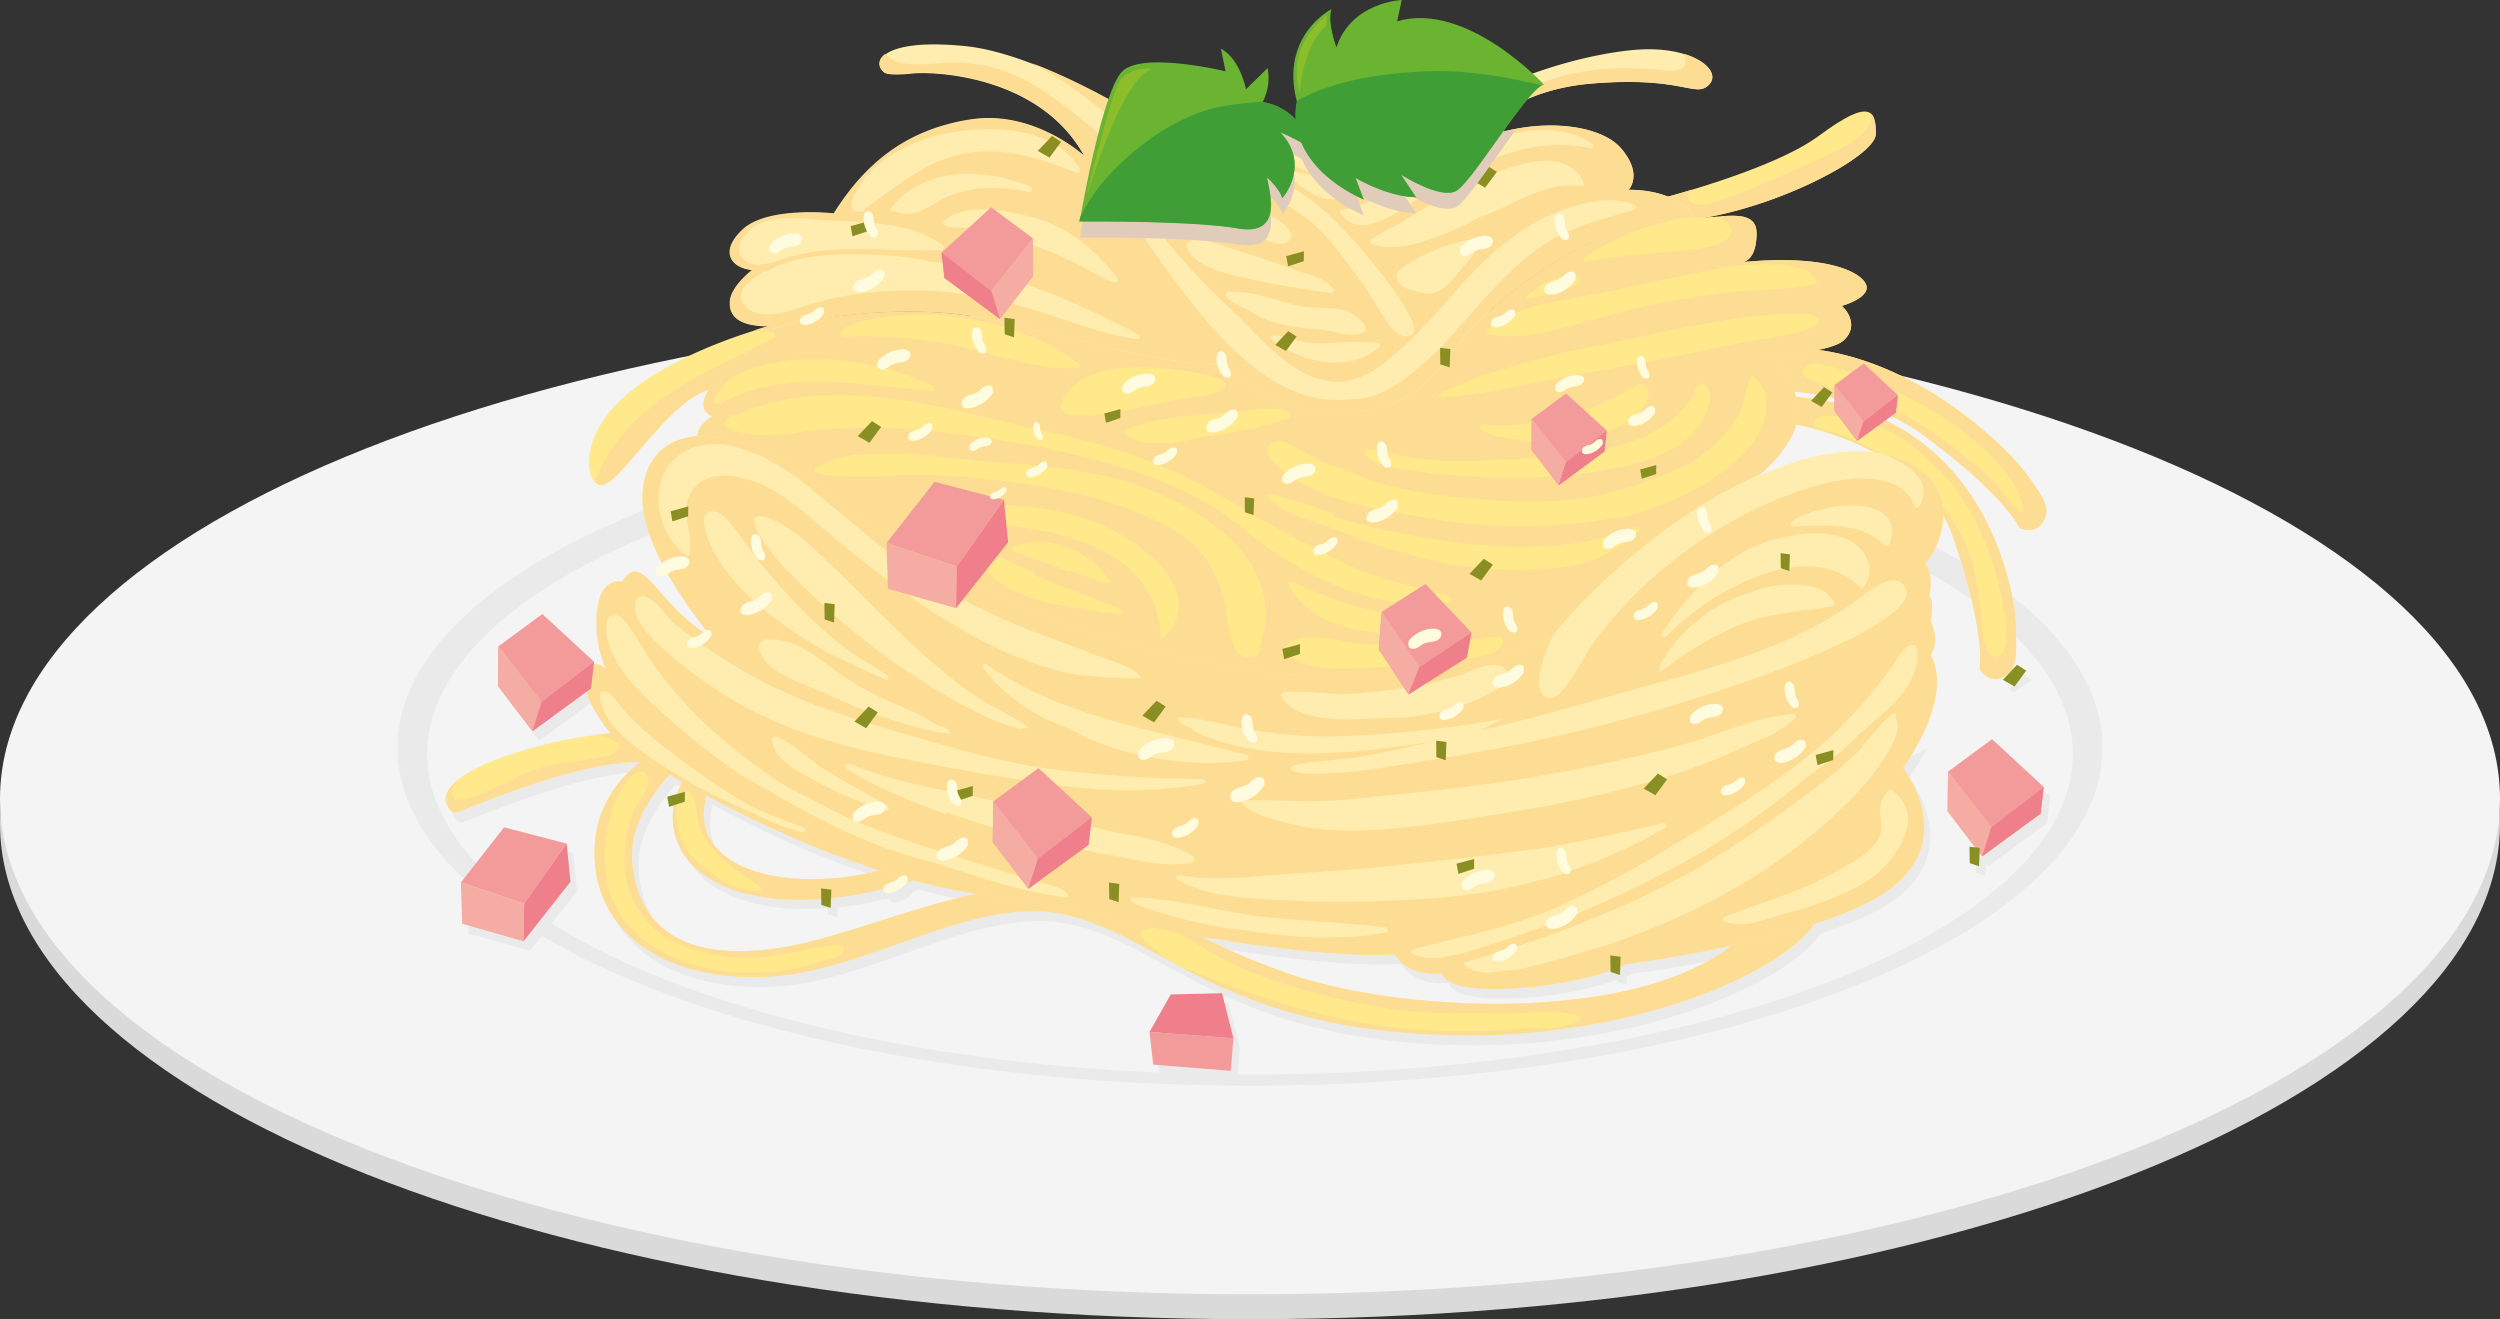 <svg xmlns="http://www.w3.org/2000/svg" width="500" height="263.84" viewBox="0 0 500 263.84">
  <rect x="0" y="0" width="500" height="263.84" fill="#333333" stroke="none"/>
  <defs>
    <style>
      .cls-1 {
        isolation: isolate;
      }

      .cls-2 {
        fill: #dadada;
      }

      .cls-3 {
        fill: #f4f4f4;
      }

      .cls-4 {
        fill: #ebeaea;
      }

      .cls-16, .cls-5, .cls-9 {
        mix-blend-mode: multiply;
      }

      .cls-6 {
        fill: #ffe98a;
      }

      .cls-7, .cls-9 {
        fill: #fddd93;
      }

      .cls-8 {
        fill: #ffedaf;
      }

      .cls-10 {
        fill: #fef6b9;
      }

      .cls-11 {
        fill: #f39b9a;
      }

      .cls-12 {
        fill: #ef7f8b;
      }

      .cls-13 {
        fill: #f5aca2;
      }

      .cls-14 {
        fill: #8a8f23;
      }

      .cls-15 {
        fill: #fffbdf;
      }

      .cls-16 {
        fill: #e1ccbb;
      }

      .cls-17 {
        fill: #6ab432;
      }

      .cls-18 {
        fill: #3f9f36;
      }

      .cls-19 {
        fill: #8bbe2a;
        mix-blend-mode: screen;
      }
    </style>
  </defs>
  <title>spaghetti</title>
  <g class="cls-1">
    <g id="Слой_2" data-name="Слой 2">
      <g id="Layer_1" data-name="Layer 1">
        <g>
          <g>
            <path class="cls-2" d="M500,164.74c0,54.73-111.93,99.1-250,99.1S0,219.47,0,164.74s111.93-99.1,250-99.1S500,110,500,164.74Z"/>
            <path class="cls-3" d="M500,159.76c0,54.74-111.93,99.1-250,99.1S0,214.49,0,159.76s111.93-99.1,250-99.1S500,105,500,159.76Z"/>
            <path class="cls-4" d="M420.51,149.55c0,37.33-76.35,67.59-170.5,67.59S79.5,186.88,79.5,149.55,155.84,82,250,82,420.51,112.21,420.51,149.55Z"/>
            <ellipse class="cls-3" cx="250" cy="150.79" rx="164.58" ry="64.13"/>
          </g>
          <g class="cls-5">
            <path class="cls-4" d="M385.41,149.71A109.43,109.43,0,0,1,368,157c-13.07,4-26.79,5.42-40.42,5.83-13.87.41-27.77.08-41.64,0-15.11-.09-30.23-.47-45.28-1.87a286.58,286.58,0,0,1-75-17.39c-14.76-5.59-31-13-41.85-25.14-1.24.48-2.71,1.84-3.12,5.56a23,23,0,0,0,1.75,11.77s-1.31-1.3-2.48-.89l.06-.56-10.35-9.54L101,131.21l-.09,7.89,6.91,9.06,10.86-7.93c.77,3.06,3.13,6.35,4.83,8.35A94.32,94.32,0,0,0,104,152.62c-7.45,2.37-11.09,4.82-12.62,6.81h0a3.91,3.91,0,0,0-.25.35v0a3.6,3.6,0,0,0-.21.33v0l-.17.33h0a3.27,3.27,0,0,0-.28.95h0a2.53,2.53,0,0,0,0,.27V162a.21.21,0,0,1,0,.07l0,.17s0,0,0,.07,0,.11,0,.16a.16.16,0,0,0,0,.07l.06.15,0,.05a1.49,1.49,0,0,0,.11.19s.49,1.75,1.88,1.5,23.9-10.32,36.88-10.06a22.19,22.19,0,0,0-9.21,18.19c0,15.53,13.27,25.54,34,24.79s42.06-17,60.85-12.27,30,21.54,71.86,23.79c39.21,2.11,70.7-12.28,77.16-22.14,6.42-2.08,12.17-4.55,15.73-7.41,12.77-10.27,2-23.79,2-23.79A44,44,0,0,0,385.41,149.71ZM142.12,163.1a18.29,18.29,0,0,1,.41-2.14,205,205,0,0,0,34.68,15,45,45,0,0,1-5.21,1.1C155,179.67,140.63,174.59,142.12,163.1Zm14.18,28.55c-18,2.5-27.37-4-28.54-17.2-.63-7,3.5-13.29,7.48-17.61l2.57,1.5a15.14,15.14,0,0,0-1.17,2.4l-1.92.53.35,2,1-.31a13.88,13.88,0,0,0-.1,4.11c1.22,9.6,12.31,15.85,29.59,14.59v1.21l1.88.62.07-2c1-.11,2.1-.24,3.18-.4,2.47-.37,4.89-.87,7.27-1.45-.11.75.59,1,1.22.88a5,5,0,0,0,3.45-2.17c.44-.13.88-.27,1.32-.41a116.71,116.71,0,0,0,12.82,2.72C182.63,183.55,168.48,189.95,156.31,191.64Zm102.16,4.84a136.37,136.37,0,0,1-17-7.26c13.65,2.3,28.31,4.1,38.77,3.59,0,0,2.5,4.51,9.51,3.75,0,0,0,4,14.77,3A70.84,70.84,0,0,0,323.4,196v.29l1.88.61.06-1.66c.65-.28,1-.46,1-.46s9.8-1.26,21.29-3.76C327.14,206.94,280.09,204.27,258.47,196.48Z"/>
            <path class="cls-4" d="M143.5,129.16l0,.05-.06,0S143.5,129.17,143.5,129.16Z"/>
            <polygon class="cls-4" points="235.43 200.82 231.17 208.33 231.92 214.85 247.45 216.09 247.95 209.58 245.69 200.57 235.43 200.82"/>
            <polygon class="cls-4" points="102.1 167.4 93.47 178.42 93.72 186.68 105.98 190.18 115.38 178.28 114.62 170.65 102.1 167.4"/>
            <polygon class="cls-4" points="390.89 156.24 390.81 164.14 396.35 171.4 395.18 171.25 395.22 174.56 397.1 175.18 397.2 172.51 397.71 173.19 409.42 164.64 410.03 159.3 399.68 149.76 390.89 156.24"/>
            <path class="cls-4" d="M406.36,136l-1.67-1.07-2.84,3,.92.52C404,137.62,405.18,136.8,406.36,136Z"/>
          </g>
          <g>
            <g>
              <g>
                <path class="cls-6" d="M327,41.06s26.45-6.24,36.81-13.92,11.35-5,11.35-.34-22,16-39.06,17.36S327,41.06,327,41.06Z"/>
                <path class="cls-6" d="M355.59,84.22s28.29,3.5,35.06,23.29,5.25,26.29,5.25,26.29,1.76,3,4.51,1.75,3-3.25,2.75-10.52S396.64,80,355.08,79.21Z"/>
                <path class="cls-6" d="M337.31,78.21s30.44-3.67,47.26,8.73,19.3,18.62,19.3,18.62,3.15,1.47,4.71-1.14.61-4.38-3.73-10.2-38-39.82-72.55-16.76Z"/>
              </g>
              <g class="cls-5">
                <path class="cls-7" d="M374.24,22.75c.37,1.63-1.07,3.57-3,5a33.8,33.8,0,0,1-7,3.86c-3.92,1.75-7.84,3.51-11.79,5.18a82.09,82.09,0,0,1-9.92,3.77c-1.45.4-3.74,1-4.68-.67a1.63,1.63,0,0,1,.4-1.91C331.91,39.9,327,41.06,327,41.06s-7.92,4.44,9.1,3.1,39.06-12.69,39.06-17.36C375.19,25,375,23.46,374.24,22.75Z"/>
                <path class="cls-7" d="M403.15,125c-.25-7.26-6.51-45.06-48.08-45.82l.51,5s28.29,3.5,35.06,23.29,5.25,26.29,5.25,26.29,1.76,3,4.51,1.75S403.4,132.3,403.15,125Zm-3.1,6c-1.13,1.15-2.36-.21-2.76-1.35-1.17-3.34-1-7-1.56-10.5-.44-2.62-.86-5.23-1.54-7.78A35.62,35.62,0,0,0,388.4,101c-5.63-6.81-13.11-11.29-21.27-14.43-1.27-.32-3-.39-4-1.12s.31-2.07,1.15-2.19a19.59,19.59,0,0,1,7,.76,26.11,26.11,0,0,1,5.54,1.66,34.1,34.1,0,0,1,9.3,6.71c8.77,7.66,13.53,20.57,15,31.51C401.39,126,401.76,129.32,400,131Z"/>
                <path class="cls-7" d="M404.84,94.22c-4.34-5.83-38-39.82-72.55-16.76l5,.76s30.44-3.67,47.26,8.73,19.3,18.62,19.3,18.62,3.15,1.47,4.71-1.14S409.18,100,404.84,94.22Zm-1,8.13c-1.73-1.46-2.79-3.48-4.3-5.15a44.93,44.93,0,0,0-5.72-5.3c-4.5-3.51-9.12-7.07-14.21-9.65a56.68,56.68,0,0,0-12.29-4.43,16.56,16.56,0,0,1-4-1.34c-1.89-.71-3.72-1.8-2.37-3s3.84-.49,5.56-.05a55.52,55.52,0,0,1,9.73,3.48C382.9,80,389.51,83.42,395,88.28,399,91.75,404,96.51,404.65,102,404.71,102.48,404.08,102.6,403.81,102.35Z"/>
              </g>
              <g>
                <g>
                  <path class="cls-6" d="M134.67,165.18c1.34,10.52,14.52,17,34.72,14,11.32-1.68,22.06-6.1,29.32-9.65l-7-2.12c-5.79,3.27-13.22,6.59-21,7.77-17,2.55-31.37-2.53-29.87-14a19.57,19.57,0,0,1,3.12-8.27l-3.38-1C137.6,154.29,133.83,158.68,134.67,165.18Z"/>
                  <path class="cls-6" d="M352.25,182.92c-15.28,22.65-71,20.32-95.06,11.64-25-9-21.37-12.85-41.56-16.53S173,187.21,155,189.71s-27.39-4-28.55-17.19c-.84-9.53,7-17.67,11.46-21.44l-5-1.51s-14,5.51-14,21,13.27,25.54,34.06,24.79,42.06-17,60.84-12.27,30,21.53,71.87,23.78,74.85-14.27,78.12-24Z"/>
                </g>
                <path class="cls-6" d="M125.36,146.44a86.52,86.52,0,0,0-22.65,4.25c-13,4.13-14.4,8.52-13.27,10.27,0,0,.49,1.75,1.88,1.5s25.17-10.89,37.93-10c0,0,3.13.5,3.13-1.38S125.36,146.44,125.36,146.44Z"/>
              </g>
              <g class="cls-5">
                <g>
                  <path class="cls-7" d="M191.72,167.43c-5.79,3.27-13.22,6.59-21,7.77-17,2.55-31.37-2.53-29.87-14a19.57,19.57,0,0,1,3.12-8.27l-3.38-1c-3,2.41-6.76,6.8-5.92,13.3,1.34,10.52,14.52,17,34.72,14,11.32-1.68,22.06-6.1,29.32-9.65Zm-40,10.77a14.53,14.53,0,0,1-9.72-3.92,16.63,16.63,0,0,1-4.07-3.55c-2.26-2.82-3.49-8.12-1.94-11.55.49-1.09,1.4-1.15,2.24-.36,1.09,1,1,3.55,1.3,4.9,1.35,6.39,7.43,10.21,12.45,13.55A.51.51,0,0,1,151.69,178.2Z"/>
                  <path class="cls-7" d="M352.25,182.92c-15.28,22.65-71,20.32-95.06,11.64-25-9-21.37-12.85-41.56-16.53S173,187.21,155,189.71s-27.39-4-28.55-17.19c-.84-9.53,7-17.67,11.46-21.44l-5-1.51s-14,5.51-14,21,13.27,25.54,34.06,24.79,42.06-17,60.84-12.27,30,21.53,71.87,23.78,74.85-14.27,78.12-24Zm-183.43,6.83a1.85,1.85,0,0,1-.34.66c-1,1.36-4,1.75-5.55,2.23a43.82,43.82,0,0,1-16.09,1.85c-9.59-.6-21.72-5.85-24.75-15.81a25.07,25.07,0,0,1-1.06-9.53,36.77,36.77,0,0,1,2.07-9c.42-1.09,4.46-8.5,6.35-4.88.61,1.18,0,2.54-.73,3.5-3.13,4.19-4.46,11.19-3.65,16.25a17.94,17.94,0,0,0,10.3,13.63,36.49,36.49,0,0,0,10.17,2.68c4.6.63,9.26-.09,13.78-1,2.35-.46,4.71-.9,7.08-1.24C167.49,189,169.06,188.79,168.81,189.74ZM315.69,204c-2.46,1.69-5.67,1.67-8.54,1.69-4.36,0-8.69.58-13.06.59a117.15,117.15,0,0,1-31.2-3.8A193,193,0,0,1,241,195.25c-2.57-1.05-7.55-2.67-9.9-5.37a6.83,6.83,0,0,1-2.76-2.39c-1-1.76,2.17-2.13,3.13-2,4.1.56,7.69,3.29,11.17,5.3a78.68,78.68,0,0,0,17.52,7A121.08,121.08,0,0,0,279.94,202c6.62.75,13.27.62,19.93.71,5.11.08,10.75-1.12,15.71.39A.51.51,0,0,1,315.69,204Z"/>
                </g>
                <path class="cls-7" d="M125.36,146.44a60.56,60.56,0,0,0-6.58.59,9,9,0,0,1,4.64,1.51c1.43,1.15-.84,2.36-1.68,2.58a51,51,0,0,1-8,1.25,32.29,32.29,0,0,0-10.79,3.28c-2.1,1-4.19,2-6.33,2.92-1.53.62-3.22,1.47-4.91,1.36-2.15-.14-1.42-2.07-.06-4-2.68,2.18-2.86,4-2.21,5,0,0,.49,1.75,1.88,1.5s25.17-10.89,37.93-10c0,0,3.13.5,3.13-1.38S125.36,146.44,125.36,146.44Z"/>
              </g>
              <path class="cls-8" d="M386.13,131s2-2.5,0-6.76c0,0,.76-4.25-.26-5,0,0,1-5.52-1-6.26,0,0,5-5.51,3.52-12.77s-14.27-15.53-37.06-4.76c0,0,.32-.24.82-.66-25,10.9-42,32.8-42,32.8-59.76,24.71-132.2-16.7-144.21-28.7A39.24,39.24,0,0,0,139.5,87.23s-10.51,0-11,11.76,13.78,28.29,13.78,28.29-3.51-1.5-8.27-6.76-6.75-8.51-9.51-4.25c0,0-4.25-1-5,5.76a23,23,0,0,0,1.76,11.77s-3-3-4,1.5,4.51,11,6.26,12.77,42.06,28.79,79.36,31.55c0,0,50.58,12.52,76.12,11.27,0,0,2.51,4.51,9.52,3.76,0,0,0,4,14.76,3S325,192.88,325,192.88s40.82-5.25,53.59-15.52,2-23.78,2-23.78S390.89,139.81,386.13,131Z"/>
              <path class="cls-9" d="M386.13,131s2-2.5,0-6.76c0,0,.76-4.25-.26-5,0,0,1-5.52-1-6.26,0,0,5-5.51,3.52-12.77-.81-3.89-4.85-8.06-11.94-9.45C381,92.41,387,96,383.81,101.33a.5.5,0,0,1-.91-.12c-2.26-6.79-12.59-5.89-18-4.53a76.17,76.17,0,0,0-17.16,6.85A89.13,89.13,0,0,0,319.81,127c-2.25,2.87-3.78,6.26-5.91,9.22-1,1.39-2.95,4.56-5,3s-.72-5.85-.12-7.7a29.39,29.39,0,0,1,2.21-5c-.58.69-.89,1.09-.89,1.09a100,100,0,0,1-23.89,6.49l-1.65.23-.92.12-1.51.17-1.06.11-1.4.13c-.38,0-.77.07-1.16.09l-1.28.1-1.29.08-1.16.06-1.4.06-1,0-1.49,0c-48.66.66-95.49-27-104.94-36.41A39.24,39.24,0,0,0,139.5,87.23s-10.51,0-11,11.76c-.28,7.07,4.72,15.83,8.78,21.72h0l0,.05c1,1.43,1.92,2.69,2.7,3.71a.11.11,0,0,0,0,.05l.3.41a.9.9,0,0,1,.11.14l.25.3.15.2a2.28,2.28,0,0,1,.18.23l.21.25.09.12c.58.72.93,1.12.93,1.12s-3.51-1.5-8.27-6.76-6.75-8.51-9.51-4.25c0,0-4.25-1-5,5.76a23,23,0,0,0,1.76,11.77s-3-3-4,1.5,4.51,11,6.26,12.77,42.06,28.79,79.36,31.55c0,0,50.58,12.52,76.12,11.27,0,0,2.51,4.51,9.52,3.76,0,0,0,4,14.76,3S325,192.88,325,192.88s40.82-5.25,53.59-15.52,2-23.78,2-23.78S390.89,139.81,386.13,131ZM358.31,104.4c4.81-3.88,23.39-6.33,19.54,4.49a.5.5,0,0,1-.83.23c-4.23-4.13-9.69-4-15.15-4-1.06.07-2.12.13-3.19.15C358.27,105.26,358,104.67,358.31,104.4Zm-25.94,22.3c5.88-9,14.41-17.84,25.5-19.42a.32.32,0,0,1,.12,0,18.67,18.67,0,0,1,11.39.56c3.75,1.53,6.08,6.26,3.33,9.62a.49.49,0,0,1-.7,0c-5.62-5.63-13.89-4.8-20.75-2.1a52.37,52.37,0,0,0-18.11,12C332.76,127.7,332,127.18,332.36,126.7Zm-.5,6.68c3.17-6.56,10.39-12.45,17.33-14.59a.5.5,0,0,1,.3,0,20.7,20.7,0,0,1,8.34-1.86c3.1,0,7.54.27,8.94,3.59.12.27.06.67-.29.73-6.28,1.09-12.63,1.28-18.61,3.73a69.32,69.32,0,0,0-15.32,9.08C332.11,134.39,331.67,133.78,331.86,133.38Zm-75,5.1c2.16-.5,10.55.42,11.39.38a120.19,120.19,0,0,0,13.2-1.34,75.35,75.35,0,0,0,10.72-2.58c2-.62,6.8-3.25,8.75-1.18,2.13,2.25-2.67,4.84-4.35,5.64a46.76,46.76,0,0,1-19,4.18c-5.93.14-13.64,1.2-19.12-2C258,141.35,255.07,138.88,256.82,138.48Zm-20.67,5c4.48.15,8.9,1.62,13.32,2.33a96.79,96.79,0,0,0,15.89,1.51,221.29,221.29,0,0,0,34.88-3.51c.57-.1-4,2.16-4.55,2.32l-.78.23c9-2.09,17.93-4.49,26.8-7.06,16.82-4.87,34.5-8.53,49-18.84,2-1.4,7.38-6.31,9.88-3.56,5.62,6.18-25.47,17.33-29.78,18.85q-11,3.89-22.27,7.09A353.68,353.68,0,0,1,292.15,151c-6,1-12,2-18,2.89-5,.77-18.5,1.72-15.49-.8,2.5-.73,9.93-1.15,13.38-1.74,5-.86,10-2,15-3.16-14.74,2.41-34.21,4.82-48.15-1.91a.39.39,0,0,1-.25-.47,22.46,22.46,0,0,1-2.76-1.37A.5.5,0,0,1,236.15,143.48ZM158,114.65a41.6,41.6,0,0,1-5.89-7.29c-1.48-2.41-2.21-5.08,1.5-3.78s7.2,4.35,10,6.94c9,8.36,17.17,17.65,26.89,25.28A50.79,50.79,0,0,0,198,141c2.31,1.24,10.1,5.36,6.9,4.59-.64.6-2.63-.31-3.84-.69a38.19,38.19,0,0,1-5.26-2.26C181.85,135.8,168.88,125.74,158,114.65Zm32.25,32c-3.5,0-9.39-1.92-12.73-2.93a111.37,111.37,0,0,1-12.13-4.91c-3.75-1.65-7.9-2.88-11.13-5.46-2.14-1.71-4.29-5.82.39-5.5s8.67,3.41,12.33,6.23a55.58,55.58,0,0,0,11.46,6.42c1.66.75,3.35,1.46,5,2.22,1.39.63,4.19,2.78,5.63,2.78C189,145.48,190.29,146.64,190.25,146.64Zm6.41-13.1c-.28-.4.28-1,.68-.68,15.29,10.81,34.36,13.19,52,18.15.44.12.51.88,0,1-8,1.32-17.16.27-25-1.94a53.3,53.3,0,0,1-10.71-4.41C207.26,143.34,200.59,139.18,196.66,133.54ZM249,160.17c4.41-.37,8.81.14,13.23.08,4.79,0,9.59-.56,14.34-1.06,10-1,20.09-2.09,30-3.75,9.59-1.61,19.17-3.67,28.58-6.11,7.87-2,15.32-5.85,23.51-6.53a.5.5,0,0,1,.35.85c-2.95,2.92-7.48,4.5-11.21,6.17A121.06,121.06,0,0,1,334.5,155a213.69,213.69,0,0,1-29.44,6.9c-8.93,1.43-17.92,3.11-26.94,3.86-8.1.67-16.39.55-24.12-2.16a13,13,0,0,1-5.35-2.61C248.29,160.71,248.61,160.2,249,160.17ZM138,98.89c-2.05,4.05,1.11,8.42-.33,12.45-6.15-4-8.5-14.53-2.4-19.85,7.24-6.34,19,.07,25,4.74,9.93,7.71,18,15.88,29.08,22a143.85,143.85,0,0,0,19.75,9c3.41,1.27,6.83,2.51,10.19,3.86,2.08.84,8,2.38,8.77,4.38.23.61-12.49-.42-13.5-.63a67.89,67.89,0,0,1-14.32-4.84c-9.19-4.22-17.6-10-25.59-16.18-4.07-3.13-8-6.38-11.91-9.72s-8.14-6.89-13.34-8.28C145.33,94.68,140.18,94.52,138,98.89Zm3.93,3.36.09,0c2.63-1,7.36,7,8.68,8.64,5.61,7.07,12.12,14.19,19.61,19.68,2.41,1.47,4.82,3,7.2,4.48a.5.5,0,0,1-.5.86c-4.31-2.17-9.14-3.94-13.27-6.43-7.85-4.74-16-10.49-20.73-18.71C142.15,109.31,139.23,103.41,141.9,102.26Zm-12.94,17c2.08.68,3.78,3.16,5.3,5A103.52,103.52,0,0,0,153.89,137c8.74,4.33,17.84,7.09,27.16,9.79,10.19,3,20.21,6,30.78,7.24a239.88,239.88,0,0,0,28.65,1.76c.65,0,.65.9,0,1-16.1,2.75-28.1.48-42-1.72-2.39-.37-4.75-.83-7.1-1.32a.51.51,0,0,1-.25,0c-16.1-2.92-33.35-6.14-47.16-15.39a82.17,82.17,0,0,1-13.18-10.36c-1.39-1.44-4.26-4.37-3.6-6.71a1.92,1.92,0,0,1-.08-.24A1.46,1.46,0,0,1,129,119.29Zm35.67,34.44c4.14,2.75,8.63,4.87,12.85,7.51.47.29.18,1.1-.37.91a77.19,77.19,0,0,1-15.64-6.84.45.45,0,0,1-.35-.06c-2.71-1.67-6.63-3.84-6.75-7.45a.5.5,0,0,1,.63-.48C158.68,148.67,161.42,151.59,164.63,153.73Zm-4.22,12.76a45.29,45.29,0,0,1-9.64-3.78,109,109,0,0,1-18-9.38c-4.72-3.13-12.7-8.09-12.82-14.53a.51.51,0,0,1,.64-.48l.25.06a.44.44,0,0,1,.54,0c1.43,1,2.29,2.47,3.44,3.75a49.71,49.71,0,0,0,4.13,4.14c3.07,2.69,6.37,5.11,9.67,7.5a106.22,106.22,0,0,0,12.58,8.06c3.1,1.31,6.26,2.53,9.46,3.71A.5.5,0,0,1,160.41,166.49Zm50.81,12.73c-7-.94-13.87-3.26-20.55-5.42-6-1.94-10.76-2.87-16.6-5.29-10.51-4.34-18-9-26.38-13.78a156.67,156.67,0,0,1-15.49-12.38c-4.54-4.05-9.58-8.8-10.8-15-.23-1.13-.44-4.45,1.5-4.33,1.68.1,3.16,2.76,4,4,1.44,2.15,2.65,4.46,4.19,6.55a83.69,83.69,0,0,0,11.69,12.87A106.51,106.51,0,0,0,158,157.74c4.12,1.8,7.9,4.23,12,6,11.67,5,23.77,8.31,35.83,12.16,1.75.55,6.48,1.3,7.65,2.86.19.25.24.43.19.54C213.49,179.72,211.93,179.31,211.21,179.22Zm-6-12a140.49,140.49,0,0,1-15.85-4.72.41.41,0,0,1-.57.29c-6.67-2.63-13.48-5-19.48-9.07-.44-.3-.18-1.1.38-.91a117.17,117.17,0,0,0,17.41,5,321.47,321.47,0,0,1,32.34,7.81c4,1.14,8.23,1.51,12.24,2.75,1.9.58,11.72,3.86,4.73,4.46-4.43.38-8.76-.76-13-1.54C217.25,170.21,211.23,168.69,205.19,167.26Zm72,19.27a42.55,42.55,0,0,1-10,.95c-6.24.44-12.68-.61-18.77-1.4a91.11,91.11,0,0,1-16.87-3.63,25.5,25.5,0,0,1-4.82-1.8l-.09-.07-.26-.1c-.46-.21-.22-.95.26-.93,8.53.27,16.71,2.73,25.14,3.77s16.88,1.19,25.27,2.24C277.57,185.61,277.78,186.38,277.18,186.53ZM255.68,180c-6.71-.38-14.16-.61-20.12-4.08a.5.5,0,0,1,.38-.91c7.75,1.45,16.09.09,23.89-.36s15.64-1.16,23.45-2c9.17-1,18.34-2,27.45-3.36q11-2.12,21.94-4.64a.5.5,0,0,1,.38.91,113.55,113.55,0,0,1-22.82,9.9A115.72,115.72,0,0,1,285,179.75,236.8,236.8,0,0,1,255.68,180Zm63.24,9.73c-4.19,1.3-8.43,2.52-12.68,3.55a20.64,20.64,0,0,1-5.46.85c-2.6.53-5.31.66-7.63-.85a.5.5,0,0,1,.13-.91c16-4.61,31.93-10.57,46.41-18.83a211.17,211.17,0,0,0,19.74-13.31,97.44,97.44,0,0,0,13.13-10.85.45.45,0,0,1,.12-.45c1.94-2,3.58-4.31,5.68-6.18a.51.51,0,0,1,.79.61.69.69,0,0,1-.06.09s0,0,.06.07c1.05,2.34-.43,5.09-1.66,7.08a50.09,50.09,0,0,1-6.21,8.14,105.77,105.77,0,0,1-23.68,18.52A137.21,137.21,0,0,1,318.93,189.77Zm53.88-13.16c-5.09,3-10.61,4.76-16.29,6.31-3.44,1-8.1,3-11.62,1.39-.44-.2-.25-.77.12-.91,7.51-3,15.39-5.07,22.42-9.13,2.36-1.37,4.91-2.61,6.82-4.6a7.29,7.29,0,0,0,2-3.52c.32-1.64-.53-3.35-.2-4.94a7.52,7.52,0,0,1,1.52-3,.5.5,0,0,1,.68-.18C386,163.36,378.51,173.2,372.81,176.6Zm10-41.91c-2.32,5.91-8.15,9.26-12.4,13.61-3,3.07-7.74,6.07-11,8.79a146.56,146.56,0,0,1-26.49,17.45,197.07,197.07,0,0,1-30.49,13c-3.64,1.15-7.29,2.53-11,3.38-2.86.66-6.13,1.3-8.87-.11a.51.51,0,0,1,.11-.92c9.12-2.43,18.51-4.15,27.25-7.79a190.87,190.87,0,0,0,24.26-12.74c10.79-6.46,22.33-13.31,31.71-21.74a99.08,99.08,0,0,0,12.33-14c.91-1.22,2.6-4.81,4.46-4.62a.59.59,0,0,1,.58.46A8.32,8.32,0,0,1,382.76,134.7Z"/>
              <path class="cls-6" d="M165.89,98.92c12,12,84.45,53.41,144.21,28.7,0,0,17.07-21.9,42-32.8,2.49-2.11,9.66-9,7-15.86-2.91-7.37-5.81-7.77-6.4-7.77h0c1.25-.05,13.06-.63,15.9-3,3-2.51,1.26-5.77-.26-7,0,0,6.27-1.75,4.76-4.5s-9-5.76-24.54-4.26c0,0,2.75-.26,2.75-5.76s-7.76-2.76-12.26-3.26c-20.79.26-39.57,16.53-45.32,23s-9.26,15.52-25,16S245.42,73,245.42,73c-14.27-.26-27-4.51-47.07-9s-43.07,1.5-43.07,1.5a44,44,0,0,1-4.72.71C144.9,68,133,72.3,125.24,79c-10.52,9-8,19.79-4,17.78S134.25,80,141.76,78c0,0-2.76,4,.75,5.26,0,0-3,1.75-3,4A39.24,39.24,0,0,1,165.89,98.92Z"/>
              <path class="cls-9" d="M373.11,56.68c-1.5-2.76-9-5.76-24.54-4.26,0,0,2.75-.26,2.75-5.76,0-3.62-3.37-3.67-7-3.42a.5.5,0,0,1-.38.26h-.14a5.77,5.77,0,0,1,1.94,1.27c1.41,1.45-.11,3.26-1.54,3.85-2.81,1.15-6.21,1.26-9.19,1.62-5.88.71-11.83.84-17.64,2.08a.5.5,0,0,1-.38-.91,53.79,53.79,0,0,1,20.53-7.95c-20.18,1-38.19,16.63-43.81,23-5.76,6.51-9.26,15.52-25,16S245.42,73,245.42,73c-14.27-.26-27-4.51-47.07-9s-43.07,1.5-43.07,1.5c-1.35.27-2.58.46-3.72.6a6.94,6.94,0,0,1,3.22.55.5.5,0,0,1,0,.86c-7.05,4.18-14.8,6.79-21.5,11.61C127,83.58,121.47,89,119,96.46a1.84,1.84,0,0,0,2.2.28c4-2,13-16.77,20.53-18.78,0,0-2.76,4,.75,5.26,0,0-3,1.75-3,4a39.24,39.24,0,0,1,26.39,11.69c12,12,84.45,53.41,144.21,28.7,0,0,17.07-21.9,42-32.8,2.49-2.11,9.66-9,7-15.86-2.91-7.37-5.81-7.77-6.4-7.77h0c1.25-.05,13.06-.63,15.9-3,3-2.51,1.26-5.77-.26-7C368.35,61.19,374.61,59.43,373.11,56.68Zm-67.64,2.52a12.09,12.09,0,0,1,2.66-2.07.25.25,0,0,1,.15-.17c2.24-1.25,5.1-2.09,7.55-1a.34.34,0,0,1,0,.57c-3,2-6.67,2.28-10,3.21A.33.33,0,0,1,305.47,59.21ZM297.38,66c5.64-4.86,13.78-5.66,20.81-7,8.51-1.62,16.91-3.71,25.43-5.23a.44.44,0,0,1,.23-.1c1-.17,2-.3,3-.43l1.52-.24a.52.52,0,0,1,.3.06,43.68,43.68,0,0,1,6.31-.17c2.82.16,6.73.44,8.31,3.18a.5.5,0,0,1-.3.73c-5.34,1.2-10.84,1.06-16.26,1.62a158.09,158.09,0,0,0-18.62,3c-5.41,1.22-10.66,2.92-16,4.31-4.75,1.22-9.56,2-14.44,1.12A.5.5,0,0,1,297.38,66ZM296.29,85a.25.25,0,0,1,.22-.11c6.95.75,13-.72,19.78-2.63,3.44-1,7.14-3,11-5.16,1-.55,2.72-.23,2.41,2-.39,2.78-3.12,4.53-4.63,5.43a24.78,24.78,0,0,1-8.2,3.21,36.35,36.35,0,0,1-11.5.4c-3-.39-6.26-.54-9.08-2.17C295.9,85.75,296,85,296.29,85Zm-22.7,4.91c4.07.62,8.09,1.62,12.2,2a78.16,78.16,0,0,0,10.68.17c6-.25,12.05-.41,18-1.13,9-1.08,19.48-3.82,24.3-12.1.49-1.81,1.41-3.19,2.85-1.12s-.92,6.17-2.16,7.84c-3.75,5-11,7-16.79,8.16a109.32,109.32,0,0,1-29.09,1.52,113,113,0,0,1-14.25-1.65c-2.26-.45-5-.83-6.31-3A.51.51,0,0,1,273.59,89.87ZM251.95,81.8c1.88-.14,4.37-.41,6,.82a.51.51,0,0,1-.12.91c-6,2.43-12.43,2.88-18.69,4.18-4.6,1-10,2-14.08-.89a.5.5,0,0,1,.12-.9c6.72-2.63,14.06-3,21.24-3.36C248.25,82.25,250.08,81.93,251.95,81.8Zm-21.59-8.32c4.08.27,16.26,1.49,14.58,3.92-1.27,1.84-8.24,2.21-10.25,2.63-3.7.75-7.41,1.67-11.12,2.26-2.29.36-14.81,3-10.5-3.24,3.4-4.93,10.63-5.62,16.09-5.64C229.36,73.43,229.78,73.44,230.36,73.48Zm-62.16-7c2.12-2.36,5.83-2.66,8.79-3.07a51.49,51.49,0,0,1,14.59,0c8.46,1.24,17.29,4,24.14,9.3a.51.51,0,0,1-.26.94c-7.83.3-14.91-2.37-22.42-4.13a90.73,90.73,0,0,0-23.48-2.22.5.5,0,0,1-.48.15,4,4,0,0,1-.66-.16A.51.51,0,0,1,168.2,66.5Zm-23.71,14h0l-.52.28a.47.47,0,0,1-.6-.1.51.51,0,0,1-.47-.63c2.31-6.13,10.84-7.61,16.54-8.07a53.82,53.82,0,0,1,27.09,5.27.51.51,0,0,1-.26.94c-14-1-28.62-4.58-41.73,2.3Zm.61,4.79a.5.5,0,0,1-.18-.68,1.47,1.47,0,0,0,.11-.19.45.45,0,0,1,.14-.24,3.31,3.31,0,0,1,1.27-1.09.46.46,0,0,1,.61.12c10.92-5.17,23.29-4.86,35-2.91,7,1.16,13.78,2.9,20.64,4.53,4.68,1.12,9.53,1.81,14.09,3.32a99.12,99.12,0,0,1,26,10.26c5.38,3,10.6,6.33,16.09,9.15,4.16,2.16,8.42,4.18,12.58,6.33a87,87,0,0,0,8.79,2.81,97.93,97.93,0,0,1,9.8,2.74c.41.15.54.88,0,1-14.71,2.16-29.18-4.91-40.24-13.78a65.16,65.16,0,0,0-7.69-5.65,87.17,87.17,0,0,0-18.95-7.87,168.74,168.74,0,0,0-21.76-4.91c-14-2.24-27.25-3.64-41.36-1.78C155.06,87.09,149.72,87.7,145.09,85.32Zm144.44,40.61c-10.08,1.77-26.3,1.63-31.79-8.9a.51.51,0,0,1,.69-.69c5.55,2.55,11.13,4.9,17.12,6.05a129.25,129.25,0,0,1,14,2.58C290,125.1,290,125.85,289.53,125.93Zm-65.53-3c-9.64-1.52-25.67-2.2-29.4-13.37-.15-.44.37-.74.74-.56,3.8,1.85,7.41,4,11.39,5.45a.51.51,0,0,1,.32.64c5.65,2.49,11.55,4.43,17.21,6.88h0l.12,0C224.95,122.26,224.51,123,224,122.93Zm-21.2-13.49c6.52-2.73,15.3.69,18.92,6.57a.5.5,0,0,1-.56.73c-2.35-.82-4.68-1.67-7-2.53a.49.49,0,0,1-.61.14c-3.48-1.59-7.14-2.67-10.74-3.94A.51.51,0,0,1,202.8,109.44ZM233,127.31a.51.51,0,0,1-.86-.35c-1.11-15.34-16-19.94-29.06-21.68-7.21-.55-14.45.8-21.65-.21a.5.5,0,0,1-.12-.91c6.77-3,14.39-3.65,21.71-3.05,6.12.51,12.55,1.59,18.15,4.24C228.83,109,241.3,118.26,233,127.31Zm19.51,0c-.65,2.33-.17,4.42-3.07,4.15-3.86-.36-3.7-8.06-4.45-11-2.56-10.15-8-14.13-17.53-18-9.72-4-21.19-5.75-31.65-6.81A121.61,121.61,0,0,0,176,95.29c-1.4.08-16.84.5-12.23-2.06s9.25-2.5,15.52-2.5c7,0,13.77,1.4,20.73,1.77a144.64,144.64,0,0,1,19.58,2.4A60.75,60.75,0,0,1,241,103.74C248.54,108.74,255.29,117.41,252.51,127.28Zm48.1.71a1.59,1.59,0,0,1-.34,1.13c-1.53,2.36-7.9,2.6-10.43,3a120,120,0,0,1-12.65,1.17c-6.39.41-14.85,1.54-20.2-2.85a.5.5,0,0,1-.13-.49c1.71-4.12,9.67-2,12.89-1.53a78.26,78.26,0,0,0,19.68-.06c2.36-.26,4.72-.34,7.07-.62C297.86,127.63,300.4,126.85,300.61,128Zm27.09-21.64a40.45,40.45,0,0,1-8.2,5.26,26.65,26.65,0,0,1-8.63,1.93,78.52,78.52,0,0,1-22.19-1,126.13,126.13,0,0,1-21.54-6.64c-4.42-1.76-10.09-2.81-13.49-6.33a.51.51,0,0,1,.48-.84,113.26,113.26,0,0,1,12.19,3.84.5.5,0,0,1,.31.65,145,145,0,0,0,26,5.39c11.55,1.33,23.75,1.2,34.68-3.2C327.89,105.21,328.12,106,327.71,106.35ZM352.82,84.1c-1.22,3.94-3.9,6.8-7.08,9.31A45.13,45.13,0,0,1,334,100.2c-3.89,1.53-8,3.39-12.28,3.51-.6.12-1.19.24-1.78.33a102.81,102.81,0,0,1-33.55-.3c-9.63-1.64-21-3.13-29.06-9.12-1.4-1.05-5.66-4-3.18-5.93,1.8-1.39,4.87.66,6.41,1.58a33,33,0,0,0,7.34,3.35c2.6.79,5,2.13,7.6,2.91,7.84,2.35,16.23,3,24.35,3.56,7.5.49,14.8.36,22.13-1.54a96.47,96.47,0,0,0,16.87-6.3c.8-.6,1.56-1.21,2.29-1.83a29,29,0,0,0,7-8,.59.59,0,0,1,0-.18c.8-2.19,1-4.53,1.94-6.64a.49.49,0,0,1,.68-.19C353.4,77.37,353.72,81.14,352.82,84.1Zm-2-16c-5.38.81-10.72,2.15-16,3.2s-10.49,2-15.75,3c-5.58,1-11.16,2-16.7,3.1a92.47,92.47,0,0,1-14.1,2.06c-.51,0-.76-.4-.32-.64a61.31,61.31,0,0,1,11.89-4.68c4.59-1.37,9.22-2.72,13.95-3.8,5.26-1.2,10.6-2.11,15.86-3.3,2.44-.55,4.87-1.1,7.31-1.56a.64.64,0,0,1,.23-.07c5.43-.87,10.87-2,16.4-2.48a50.24,50.24,0,0,1,7.08-.17c1,.06,2.22.1,2.83.7C366.1,66,352.38,67.83,350.83,68.06Z"/>
              <path class="cls-8" d="M198.34,63.94c20,4.5,32.8,8.76,47.07,9,0,0,7.51,10,23.28,9.51s19.28-9.51,25-16,24.54-22.79,45.32-23c0,0-3-5.5-13.28-5.5,0,0,3-3-1.49-8.27s-18.53-6.51-30-1c0,0,6-10.52,24.29-12s20.53,3,23.28.25-3.25-7.77-14.27-7-36.05,7-50.08,23.78c0,0-14.36-11.26-43.48-6.5,0,0-24.37-16.36-41.06-18s-18.69,3.34-16,5.34c0,0,.67.67,5.42.17s25.79.5,34.55,16.52c0,0-10-9.26-22.78-7.26s-21,8.76-27.3,18.78c0,0-13.27-1.5-18.27,3.26s-1.76,7.76,2,8c0,0-4.26,3.25-4.51,6.26s1.76,5,7.76,5c0,0-1.23.32-3.21,1a44,44,0,0,0,4.72-.71S178.31,59.43,198.34,63.94Z"/>
              <path class="cls-9" d="M336.93,10.8a3.69,3.69,0,0,1,.2,1.22c0,3-4.24,2-6.1,1.85-6.43-.45-13-.3-19.26,1.53-10.14,3-17.73,9.91-26.19,15.82-1.81,1.26-4.4,3.4-6.78,3.24a1.24,1.24,0,0,1-1.23-.93l-.11.11S263.1,22.38,234,27.14c0,0-13.68-9.19-27.56-14.5q1.8.94,3.54,2c5.21,3.09,9.72,6.91,14.47,10.61,2.89,2.24,6,4,9.1,6,1.84,1.21,4,2.07,5.48,3.7a.5.5,0,0,1-.34.85c-6.62-.19-12.39-4.09-17.45-8-5.7-4.39-11.08-9.48-17.7-12.49a30.29,30.29,0,0,0-12.56-2.83c-3.19,0-6.69.69-9.82.24A7,7,0,0,1,177,10.8c-1.6,1.24-1.37,2.75-.15,3.65,0,0,.67.67,5.42.17s25.79.5,34.55,16.52c0,0-10-9.26-22.78-7.26s-21,8.76-27.3,18.78c0,0-13.27-1.5-18.27,3.26s-1.76,7.76,2,8c0,0-4.26,3.25-4.51,6.26s1.76,5,7.76,5c0,0-1.23.32-3.21,1a44,44,0,0,0,4.72-.71s23-6,43.07-1.5,32.8,8.76,47.07,9c0,0,7.51,10,23.28,9.51s19.28-9.51,25-16,24.54-22.79,45.32-23c0,0-3-5.5-13.28-5.5,0,0,3-3-1.49-8.27s-18.53-6.51-30-1c0,0,6-10.52,24.29-12s20.53,3,23.28.25C343.62,15.06,341.63,12.28,336.93,10.8ZM246,27.53c5-1.57,10.28-.66,15.23.52,4.66,1.11,9.66,2.15,13.59,5a.51.51,0,0,1,.18.69c-1.89,3.72-7.13,2.53-10.31,1.54-6.29-1.94-12.25-4.77-18.55-6.7a.46.46,0,0,1-.24-.16A.53.53,0,0,1,246,27.53ZM289.32,46.6c-4.55,1.86-10,3.8-14.91,2.22a.51.51,0,0,1-.12-.92,24.43,24.43,0,0,1,4.54-2.52c1.64-1,3.26-2,4.88-3a122.14,122.14,0,0,1,13.16-6.86c5.55-2.38,16.35-6.65,19.83,1a.5.5,0,0,1-.56.73c-6.64-1.15-13.07,3.51-19,5.74-.36.13-.75.25-1.11.37C293.83,44.56,291.62,45.65,289.32,46.6Zm6.57,1.7c-.6,2.05-2,3.61-3.4,5.2-1.83,2.12-3.84,5.35-7.05,5.16-1.71-.1-6.39-1-6.13-3.49-.1-1.16,2.41-2.44,3.23-2.91a35,35,0,0,1,12.87-4.59A.5.5,0,0,1,295.89,48.3ZM281.82,67.18c-2.19.46-3.61-1.68-4.73-3.29-1.68-2.41-3-5.07-4.76-7.44-2.92-3.93-5.76-8.17-9.42-11.46-4.8-4.3-11.08-6.48-16.09-10.49-.38-.31,0-1,.49-.84,3.38,1.32,7.15,1.82,10.37,3.47,5.16,2.65,9.52,7.09,13.38,11.31C272.43,49.95,286.52,66.2,281.82,67.18ZM246,58.34c4.85-.21,9.35,1.93,14,2.85,3,.59,6.09.12,9.08.91,1.53.39,6.55,4,2.5,4.72-2.42.42-5.67-.83-8.14-1-5.2-.34-9.39-1-13.89-3.8-.89-.55-4.52-2-4.4-3.23C245.24,58.48,245.56,58.36,246,58.34Zm-8.75-9.16a.46.46,0,0,1,.51-.61c.87-1.73,8.6,1.13,9.24,1.34,4.34,1.38,8.72,2.83,13,4.4,2.23.82,5.38,1.47,6.72,3.62a.5.5,0,0,1-.56.74c-6.65-1.15-13.41-2-19.92-3.75C242.9,54,238.6,52.82,237.29,49.18Zm17,18.18c1.66-.63,3.33.18,4.9.66a18.88,18.88,0,0,0,6.25.63,66.44,66.44,0,0,1,10.13-.08c.38,0,.72.54.34.85-4.91,4.22-11.81,3.67-17.32,1.11-.21-.09-5.17-2.8-4.44-3.12Zm11.11-27.6c-2.73-.45-5.21-2.59-7.38-4.18a.54.54,0,0,1-.11-.74.53.53,0,0,1,.63-.55A57.16,57.16,0,0,1,265,35.77c1.12.36,3.47,1,3.54,2.53S266.55,39.95,265.43,39.76Zm-39.14-3.46a1.27,1.27,0,0,1,.24-.51c1.4-1.91,6.4.74,8,1.32a121.05,121.05,0,0,0,11.86,3.81,42.72,42.72,0,0,1,7.86,2.31,9.67,9.67,0,0,1,3.45,2.48c.83,1,1,2.06-.47,2.8s-3.23-.31-4.59-.78c-7.48-2.59-15.67-1.88-22.23-7C229.38,39.9,225.88,38,226.29,36.29Zm-2.8,19.36c.28.36,0,1-.49.84-2.9-.92-5.33-2.66-8-4a81.42,81.42,0,0,0-9.7-3.93,63.16,63.16,0,0,0-10.54-2.88c-1.8-.33-3.79,0-5.52-.44a.49.49,0,0,1-.34-.37.44.44,0,0,1,0-.68c4.15-3.77,12-2.14,16.82-.94C213.36,45.1,218.69,49.48,223.49,55.65Zm-35.36-15.6c-2.78,1.6-5.88,3.66-9.07,2.15-.41.44-1.08-.24-.69-.73,6.67-8.23,18.7-7.91,27.7-4.14a.5.5,0,0,1-.27,1C199.94,37.24,193.43,37,188.13,40.05Zm-15.47-3.95c3.79-5,9.92-7.85,15.89-9.23,8.61-2,22.59-1.84,27.51,7,.19.35-.14.91-.57.74-7.73-3.14-16.17-5.85-24.53-3.47-6.88,2-12.23,6.55-17.92,10.65a.39.39,0,0,1-.35.5C168.15,43,171.38,37.8,172.66,36.11ZM148.41,51.53c-1.19-1.61-.44-3.34.77-4.64,3.46-4.5,11-3.09,16-2.83,7.71.43,16.84.19,23.35,5a.51.51,0,0,1-.25.94c-10.27.47-21.49-1.55-31.42,1.74C154.56,52.51,150.27,54,148.41,51.53Zm78.92,16.31c-7.91-1.25-15.14-4.34-22.79-6.53a108.93,108.93,0,0,0-16.07-3c-9-.58-18-.09-26.57,2.62-3.2,1-9.19,3.35-12.28.85-3.8-3.07.71-6.13,3.49-7.54a.5.5,0,0,1,.32,0c6.62-3.82,15.61-3.53,22.89-3.22A58.17,58.17,0,0,1,186,52.28c14.75,1.75,28.66,7.82,41.74,14.65C228.28,67.22,227.86,67.93,227.33,67.84ZM327,41.06c.42.19.27.81-.12.91-6.55,1.91-13.43,3.54-19.06,7.59-6,4.3-11,10.2-15.84,15.68a68.17,68.17,0,0,1-10.9,10.42c-3,2.18-6.62,4.29-10.42,4.09-20.75,3.16-36-25.09-46.93-39.07a.2.2,0,0,0,0-.07s0,0,0,0a.5.5,0,0,1,.5-.86c4.44,2.55,7.55,6.51,10.75,10.42a132.42,132.42,0,0,0,11.55,12c4.06,3.85,7.84,8.46,12.59,11.48a16,16,0,0,0,10,2.69,19.64,19.64,0,0,0,6.49-2.84A69,69,0,0,0,284.1,66c4.83-4.92,9-10.49,14.17-15.09,4.32-3.82,9.16-7.23,14.68-9.06C317.35,40.34,322.6,39.12,327,41.06ZM296.27,28.48c6.84-2.45,15.64-4.1,22.09.23a.5.5,0,0,1-.39.91c-11.86-2.65-22.71,3.13-32.64,9-4.09,2.39-12.71,10-16.9,4.38-.45-.13-.58-.86,0-1,5.23-.86,9.49-4.12,13.91-6.79A79.5,79.5,0,0,1,296.27,28.48Z"/>
              <path class="cls-10" d="M352.7,71.2h0Z"/>
            </g>
            <g>
              <g>
                <polygon class="cls-11" points="230.64 212.92 246.16 214.17 246.68 207.66 229.9 206.4 230.64 212.92"/>
                <polygon class="cls-12" points="234.15 198.89 229.9 206.4 246.68 207.66 244.41 198.64 234.15 198.89"/>
              </g>
              <g>
                <polygon class="cls-11" points="113.34 168.72 100.82 165.47 92.18 176.49 104.83 180.74 113.34 168.72"/>
                <g>
                  <polygon class="cls-13" points="92.18 176.49 92.44 184.75 104.71 188.25 104.83 180.74 92.18 176.49"/>
                  <polygon class="cls-12" points="113.34 168.72 104.83 180.74 104.71 188.25 114.09 176.36 113.34 168.72"/>
                </g>
              </g>
              <g>
                <polygon class="cls-11" points="200.79 99.97 186.9 96.36 177.31 108.59 191.35 113.31 200.79 99.97"/>
                <g>
                  <polygon class="cls-13" points="177.31 108.59 177.59 117.76 191.21 121.65 191.35 113.31 177.31 108.59"/>
                  <polygon class="cls-12" points="200.79 99.97 191.35 113.31 191.21 121.65 201.63 108.45 200.79 99.97"/>
                </g>
              </g>
              <g>
                <g>
                  <polygon class="cls-11" points="99.67 129.28 99.58 137.17 106.5 146.23 118.19 137.68 118.79 132.34 108.35 140.37 99.67 129.28"/>
                  <polygon class="cls-11" points="99.67 129.28 108.35 140.37 118.79 132.34 108.46 122.8 99.67 129.28"/>
                </g>
                <g>
                  <polygon class="cls-13" points="99.67 129.28 99.58 137.17 106.5 146.23 108.35 140.37 99.67 129.28"/>
                  <polygon class="cls-12" points="108.35 140.37 106.5 146.23 118.19 137.68 118.79 132.34 108.35 140.37"/>
                </g>
              </g>
              <g>
                <g>
                  <polygon class="cls-11" points="389.61 154.32 389.52 162.21 396.43 171.27 408.13 162.72 408.74 157.38 398.29 165.41 389.61 154.32"/>
                  <polygon class="cls-11" points="389.61 154.32 398.29 165.41 408.74 157.38 398.41 147.83 389.61 154.32"/>
                </g>
                <g>
                  <polygon class="cls-13" points="389.61 154.32 389.52 162.21 396.43 171.27 398.29 165.41 389.61 154.32"/>
                  <polygon class="cls-12" points="398.29 165.41 396.43 171.27 408.13 162.72 408.74 157.38 398.29 165.41"/>
                </g>
              </g>
              <g>
                <g>
                  <polygon class="cls-11" points="366.93 76.98 366.88 82.2 371.44 88.18 379.17 82.54 379.57 79.01 372.68 84.31 366.93 76.98"/>
                  <polygon class="cls-11" points="366.93 76.98 372.68 84.31 379.57 79.01 372.75 72.7 366.93 76.98"/>
                </g>
                <g>
                  <polygon class="cls-13" points="366.93 76.98 366.88 82.2 371.44 88.18 372.68 84.31 366.93 76.98"/>
                  <polygon class="cls-12" points="372.68 84.31 371.44 88.18 379.17 82.54 379.57 79.01 372.68 84.31"/>
                </g>
              </g>
              <g>
                <g>
                  <polygon class="cls-11" points="198.64 160.29 198.55 168.42 205.67 177.75 217.72 168.95 218.35 163.45 207.59 171.72 198.64 160.29"/>
                  <polygon class="cls-11" points="198.64 160.29 207.59 171.72 218.35 163.45 207.7 153.62 198.64 160.29"/>
                </g>
                <g>
                  <polygon class="cls-13" points="198.64 160.29 198.55 168.42 205.67 177.75 207.59 171.72 198.64 160.29"/>
                  <polygon class="cls-12" points="207.59 171.72 205.67 177.75 217.72 168.95 218.35 163.45 207.59 171.72"/>
                </g>
              </g>
              <g>
                <g>
                  <polygon class="cls-11" points="276.33 122.38 275.75 129.85 281.7 138.88 293.36 131.53 294.28 126.5 283.86 133.45 276.33 122.38"/>
                  <polygon class="cls-11" points="276.33 122.38 283.86 133.45 294.28 126.5 285.08 116.8 276.33 122.38"/>
                </g>
                <g>
                  <polygon class="cls-13" points="276.33 122.38 275.75 129.85 281.7 138.88 283.86 133.45 276.33 122.38"/>
                  <polygon class="cls-12" points="283.86 133.45 281.7 138.88 293.36 131.53 294.28 126.5 283.86 133.45"/>
                </g>
              </g>
              <g>
                <g>
                  <polygon class="cls-11" points="306.34 83.79 306.31 89.98 311.75 97.05 320.89 90.3 321.35 86.11 313.19 92.45 306.34 83.79"/>
                  <polygon class="cls-11" points="306.34 83.79 313.19 92.45 321.35 86.11 313.2 78.68 306.34 83.79"/>
                </g>
                <g>
                  <polygon class="cls-13" points="306.34 83.79 306.31 89.98 311.75 97.05 313.19 92.45 306.34 83.79"/>
                  <polygon class="cls-12" points="313.19 92.45 311.75 97.05 320.89 90.3 321.35 86.11 313.19 92.45"/>
                </g>
              </g>
              <g>
                <g>
                  <polygon class="cls-11" points="206.59 47.68 206.63 55.2 199.99 63.79 188.89 55.6 188.32 50.5 198.26 58.2 206.59 47.68"/>
                  <polygon class="cls-11" points="206.59 47.68 198.26 58.2 188.32 50.5 198.24 41.46 206.59 47.68"/>
                </g>
                <g>
                  <polygon class="cls-13" points="206.59 47.68 206.63 55.2 199.99 63.79 198.26 58.2 206.59 47.68"/>
                  <polygon class="cls-12" points="198.26 58.2 199.99 63.79 188.89 55.6 188.32 50.5 198.26 58.2"/>
                </g>
              </g>
            </g>
            <g>
              <g>
                <polygon class="cls-14" points="174.39 84.22 171.55 87.23 173.89 88.56 176.23 85.39 174.39 84.22"/>
                <polygon class="cls-14" points="137.65 101.28 134.13 102.25 134.48 104.28 137.63 103.25 137.65 101.28"/>
                <polygon class="cls-14" points="166.8 124.51 166.94 120.85 164.88 120.58 164.93 123.89 166.8 124.51"/>
              </g>
              <g>
                <polygon class="cls-14" points="296.75 111.77 293.9 114.77 296.24 116.1 298.58 112.93 296.75 111.77"/>
                <polygon class="cls-14" points="260 128.82 256.48 129.79 256.83 131.83 259.99 130.79 260 128.82"/>
                <polygon class="cls-14" points="289.15 152.05 289.29 148.39 287.24 148.13 287.27 151.44 289.15 152.05"/>
              </g>
              <g>
                <polygon class="cls-14" points="231.31 140.15 228.47 143.14 230.81 144.48 233.14 141.31 231.31 140.15"/>
                <polygon class="cls-14" points="194.57 157.2 191.04 158.17 191.4 160.21 194.54 159.17 194.57 157.2"/>
                <polygon class="cls-14" points="223.73 180.43 223.85 176.77 221.8 176.5 221.85 179.82 223.73 180.43"/>
              </g>
              <g>
                <polygon class="cls-14" points="173.73 141.31 170.89 144.31 173.22 145.65 175.56 142.48 173.73 141.31"/>
                <polygon class="cls-14" points="136.98 158.37 133.45 159.34 133.81 161.37 136.96 160.34 136.98 158.37"/>
                <polygon class="cls-14" points="166.13 181.59 166.27 177.94 164.21 177.68 164.27 180.99 166.13 181.59"/>
              </g>
              <g>
                <polygon class="cls-14" points="331.58 154.71 328.74 157.72 331.08 159.05 333.42 155.88 331.58 154.71"/>
                <polygon class="cls-14" points="294.84 171.78 291.31 172.74 291.68 174.78 294.81 173.75 294.84 171.78"/>
                <polygon class="cls-14" points="324 195 324.12 191.34 322.06 191.08 322.12 194.39 324 195"/>
              </g>
              <g>
                <polygon class="cls-14" points="403.4 132.96 400.57 135.97 402.91 137.3 405.24 134.12 403.4 132.96"/>
                <polygon class="cls-14" points="366.67 150.02 363.13 150.99 363.5 153.03 366.64 151.99 366.67 150.02"/>
                <polygon class="cls-14" points="395.81 173.25 395.95 169.59 393.9 169.33 393.95 172.64 395.81 173.25"/>
              </g>
              <g>
                <polygon class="cls-14" points="364.8 77.42 362.21 80.17 364.34 81.39 366.47 78.49 364.8 77.42"/>
                <polygon class="cls-14" points="331.25 93 328.03 93.89 328.37 95.75 331.23 94.8 331.25 93"/>
                <polygon class="cls-14" points="357.87 114.21 357.98 110.87 356.12 110.63 356.16 113.65 357.87 114.21"/>
              </g>
              <g>
                <polygon class="cls-14" points="257.64 66.23 255.05 68.98 257.19 70.2 259.32 67.31 257.64 66.23"/>
                <polygon class="cls-14" points="224.09 81.81 220.87 82.7 221.21 84.56 224.07 83.61 224.09 81.81"/>
                <polygon class="cls-14" points="250.71 103.02 250.84 99.68 248.95 99.44 248.99 102.46 250.71 103.02"/>
              </g>
              <g>
                <polygon class="cls-14" points="297.52 33.19 294.69 36.19 297.03 37.53 299.37 34.37 297.52 33.19"/>
                <polygon class="cls-14" points="260.78 50.25 257.25 51.22 257.62 53.26 260.76 52.23 260.78 50.25"/>
                <polygon class="cls-14" points="289.94 73.48 290.07 69.82 288.02 69.56 288.06 72.88 289.94 73.48"/>
              </g>
              <g>
                <polygon class="cls-14" points="210.4 27.19 207.56 30.19 209.9 31.52 212.23 28.36 210.4 27.19"/>
                <polygon class="cls-14" points="173.66 44.24 170.13 45.22 170.49 47.25 173.64 46.21 173.66 44.24"/>
                <polygon class="cls-14" points="202.8 67.47 202.94 63.82 200.88 63.55 200.94 66.86 202.8 67.47"/>
              </g>
            </g>
            <g>
              <g>
                <path class="cls-15" d="M180.6,69.86a6.69,6.69,0,0,0-5,2.35.32.32,0,0,0-.06.36,1.42,1.42,0,0,0-.06.68c.1.69,1,.73,1.54.53a5,5,0,0,0,1.13-.69,4.12,4.12,0,0,1,1.74-.55c.88-.16,1.77-.26,2.12-1.24S181.44,69.89,180.6,69.86Z"/>
                <path class="cls-15" d="M193.87,81.64a6.67,6.67,0,0,0,4.66-3,.29.29,0,0,0,0-.37,1.33,1.33,0,0,0,0-.68c-.2-.67-1.15-.58-1.6-.3a5,5,0,0,0-1,.84,3.89,3.89,0,0,1-1.65.78c-.84.29-1.71.53-1.92,1.54S193,81.74,193.87,81.64Z"/>
                <path class="cls-15" d="M194.41,66.52a5.13,5.13,0,0,0,1.49,4,.22.22,0,0,0,.27.06,1.13,1.13,0,0,0,.52.1c.54,0,.63-.77.5-1.16a4,4,0,0,0-.46-.91,3.12,3.12,0,0,1-.3-1.38c-.08-.69-.1-1.38-.82-1.71S194.48,65.88,194.41,66.52Z"/>
                <path class="cls-15" d="M182.85,88.16a5.13,5.13,0,0,0,3.6-2.36.25.25,0,0,0,0-.28,1,1,0,0,0,0-.53c-.15-.52-.88-.44-1.24-.23a4,4,0,0,0-.79.65,3,3,0,0,1-1.28.62c-.66.22-1.33.39-1.48,1.18S182.21,88.23,182.85,88.16Z"/>
              </g>
              <g>
                <path class="cls-15" d="M158.92,46.66a6.71,6.71,0,0,0-5,2.35.3.3,0,0,0,0,.37,1.39,1.39,0,0,0-.07.68c.1.69,1.05.73,1.54.53a4.79,4.79,0,0,0,1.13-.7,4,4,0,0,1,1.75-.54c.88-.17,1.77-.27,2.12-1.24S159.76,46.69,158.92,46.66Z"/>
                <path class="cls-15" d="M172.2,58.44a6.63,6.63,0,0,0,4.65-3,.29.29,0,0,0,0-.37,1.25,1.25,0,0,0,0-.68c-.2-.67-1.14-.57-1.6-.29a5,5,0,0,0-1,.84,4.11,4.11,0,0,1-1.64.79c-.84.29-1.71.52-1.93,1.53S171.37,58.54,172.2,58.44Z"/>
                <path class="cls-15" d="M172.74,43.32a5.1,5.1,0,0,0,1.49,4,.22.22,0,0,0,.27.07,1.2,1.2,0,0,0,.53.09c.53,0,.63-.76.5-1.16a4,4,0,0,0-.46-.91,3,3,0,0,1-.31-1.38c-.08-.69-.09-1.38-.82-1.71S172.81,42.67,172.74,43.32Z"/>
                <path class="cls-15" d="M161.18,65a5.19,5.19,0,0,0,3.61-2.36.27.27,0,0,0,0-.28,1.23,1.23,0,0,0,0-.53c-.15-.52-.88-.44-1.25-.23a4,4,0,0,0-.79.65,3.06,3.06,0,0,1-1.27.61c-.66.22-1.34.4-1.49,1.18S160.53,65,161.18,65Z"/>
              </g>
              <g>
                <path class="cls-15" d="M136.39,111.26a6.64,6.64,0,0,0-5,2.34.3.3,0,0,0-.06.37,1.39,1.39,0,0,0-.07.68c.1.69,1.05.73,1.54.53a5,5,0,0,0,1.14-.69,3.93,3.93,0,0,1,1.74-.55c.87-.16,1.77-.25,2.12-1.23S137.22,111.29,136.39,111.26Z"/>
                <path class="cls-15" d="M149.67,123a6.64,6.64,0,0,0,4.66-3,.32.32,0,0,0,0-.37,1.35,1.35,0,0,0,0-.68c-.19-.66-1.14-.56-1.6-.29a4.83,4.83,0,0,0-1,.84,4.08,4.08,0,0,1-1.65.79c-.84.29-1.71.51-1.93,1.53S148.83,123.13,149.67,123Z"/>
                <path class="cls-15" d="M150.2,107.91a5.19,5.19,0,0,0,1.49,4,.25.25,0,0,0,.29.07,1.08,1.08,0,0,0,.51.09c.54,0,.64-.77.51-1.15a3.91,3.91,0,0,0-.46-.91,2.92,2.92,0,0,1-.3-1.39c-.08-.68-.1-1.38-.83-1.71S150.27,107.28,150.2,107.91Z"/>
                <path class="cls-15" d="M138.65,129.55a5.15,5.15,0,0,0,3.61-2.36.24.24,0,0,0,0-.28,1.08,1.08,0,0,0,0-.53c-.15-.52-.89-.44-1.24-.23a3.58,3.58,0,0,0-.79.64,3.09,3.09,0,0,1-1.28.61c-.66.23-1.33.4-1.49,1.18S138,129.62,138.65,129.55Z"/>
              </g>
              <g>
                <path class="cls-15" d="M197.3,87.47a4.49,4.49,0,0,0-3.41,1.59.22.22,0,0,0,0,.25,1,1,0,0,0,0,.46c.07.47.71.49,1.05.35a3.22,3.22,0,0,0,.76-.47,2.89,2.89,0,0,1,1.18-.36c.6-.11,1.21-.18,1.43-.83S197.87,87.49,197.3,87.47Z"/>
                <path class="cls-15" d="M206.29,95.44a4.51,4.51,0,0,0,3.15-2.06.21.21,0,0,0,0-.26.92.92,0,0,0,0-.46c-.14-.46-.78-.39-1.09-.2a3.63,3.63,0,0,0-.69.57,2.92,2.92,0,0,1-1.11.54c-.58.19-1.16.34-1.31,1S205.73,95.5,206.29,95.44Z"/>
                <path class="cls-15" d="M206.65,85.2a3.53,3.53,0,0,0,1,2.73.16.16,0,0,0,.19,0,.76.76,0,0,0,.35.06c.36,0,.43-.52.33-.79a2.46,2.46,0,0,0-.3-.61,2.16,2.16,0,0,1-.22-.93c0-.47-.06-.94-.55-1.16S206.7,84.77,206.65,85.2Z"/>
                <path class="cls-15" d="M198.83,99.85a3.47,3.47,0,0,0,2.44-1.61.17.17,0,0,0,0-.19.73.73,0,0,0,0-.35c-.11-.35-.61-.3-.84-.16a3.34,3.34,0,0,0-.54.45,2.1,2.1,0,0,1-.85.41c-.44.15-.89.27-1,.8S198.4,99.89,198.83,99.85Z"/>
              </g>
              <g>
                <path class="cls-15" d="M286.8,125.73a6.64,6.64,0,0,0-5,2.35.3.3,0,0,0-.06.37,1.49,1.49,0,0,0-.07.67c.1.7,1.05.74,1.55.54a5.09,5.09,0,0,0,1.12-.69,4,4,0,0,1,1.75-.55c.87-.17,1.77-.26,2.12-1.23S287.64,125.76,286.8,125.73Z"/>
                <path class="cls-15" d="M300.08,137.51a6.65,6.65,0,0,0,4.66-3,.3.3,0,0,0,0-.37,1.36,1.36,0,0,0,0-.68c-.2-.68-1.14-.57-1.6-.3a4.91,4.91,0,0,0-1,.84,4,4,0,0,1-1.65.79c-.84.29-1.71.51-1.92,1.53S299.25,137.61,300.08,137.51Z"/>
                <path class="cls-15" d="M300.61,122.38a5.19,5.19,0,0,0,1.49,4,.25.25,0,0,0,.28.07,1.1,1.1,0,0,0,.52.09c.54,0,.62-.76.5-1.16a4,4,0,0,0-.46-.91,3.31,3.31,0,0,1-.31-1.39c-.07-.69-.09-1.38-.82-1.71S300.69,121.75,300.61,122.38Z"/>
                <path class="cls-15" d="M289.06,144a5.19,5.19,0,0,0,3.61-2.37.26.26,0,0,0,0-.29,1.08,1.08,0,0,0,0-.53c-.15-.52-.88-.44-1.25-.23a3.93,3.93,0,0,0-.78.66,3.2,3.2,0,0,1-1.28.61c-.66.22-1.33.39-1.48,1.18S288.41,144.1,289.06,144Z"/>
              </g>
              <g>
                <path class="cls-15" d="M233.29,147.6a7.25,7.25,0,0,0-5.5,2.55.34.34,0,0,0-.06.4,1.51,1.51,0,0,0-.07.74c.11.76,1.14.8,1.68.57a5.23,5.23,0,0,0,1.23-.75,4.35,4.35,0,0,1,1.91-.59c1-.18,1.94-.29,2.31-1.36S234.2,147.63,233.29,147.6Z"/>
                <path class="cls-15" d="M247.76,160.44a7.25,7.25,0,0,0,5.07-3.33.31.31,0,0,0,0-.4,1.38,1.38,0,0,0,0-.74c-.22-.73-1.25-.62-1.75-.32a5.84,5.84,0,0,0-1.12.91,4.16,4.16,0,0,1-1.79.86c-.92.32-1.87.56-2.09,1.67S246.85,160.53,247.76,160.44Z"/>
                <path class="cls-15" d="M248.34,144a5.57,5.57,0,0,0,1.62,4.4.26.26,0,0,0,.31.07,1.18,1.18,0,0,0,.56.1c.58,0,.68-.83.55-1.26a4.39,4.39,0,0,0-.51-1,3.62,3.62,0,0,1-.33-1.51c-.09-.75-.11-1.5-.89-1.86S248.41,143.25,248.34,144Z"/>
                <path class="cls-15" d="M235.74,167.54a5.6,5.6,0,0,0,3.92-2.58.23.23,0,0,0,0-.31,1.13,1.13,0,0,0,0-.57c-.17-.57-1-.49-1.36-.25a4,4,0,0,0-.85.71,3.48,3.48,0,0,1-1.39.67c-.71.24-1.43.42-1.61,1.28S235,167.61,235.74,167.54Z"/>
              </g>
              <g>
                <path class="cls-15" d="M175.61,160.33a6.69,6.69,0,0,0-5,2.35.28.28,0,0,0,0,.36,1.41,1.41,0,0,0-.08.68c.1.68,1.06.73,1.55.53a4.75,4.75,0,0,0,1.12-.7,4.14,4.14,0,0,1,1.74-.54c.88-.17,1.78-.26,2.13-1.24S176.45,160.36,175.61,160.33Z"/>
                <path class="cls-15" d="M188.89,172.11a6.64,6.64,0,0,0,4.66-3.05.29.29,0,0,0,0-.37,1.44,1.44,0,0,0,0-.67c-.21-.67-1.15-.57-1.61-.29a4.87,4.87,0,0,0-1,.84,4.08,4.08,0,0,1-1.65.79c-.84.29-1.71.52-1.93,1.53S188.07,172.21,188.89,172.11Z"/>
                <path class="cls-15" d="M189.42,157a5.21,5.21,0,0,0,1.49,4,.24.24,0,0,0,.28.06,1.11,1.11,0,0,0,.52.1c.54,0,.63-.77.5-1.16a4.07,4.07,0,0,0-.46-.91,3,3,0,0,1-.31-1.38c-.07-.69-.09-1.38-.82-1.71S189.5,156.35,189.42,157Z"/>
                <path class="cls-15" d="M177.87,178.63a5.17,5.17,0,0,0,3.61-2.36.26.26,0,0,0,0-.29,1.08,1.08,0,0,0,0-.53c-.16-.52-.88-.44-1.25-.23a4.13,4.13,0,0,0-.78.65,3.17,3.17,0,0,1-1.28.62c-.66.23-1.33.39-1.49,1.18S177.23,178.7,177.87,178.63Z"/>
              </g>
              <g>
                <path class="cls-15" d="M315.47,75a5.77,5.77,0,0,0-4.36,2,.26.26,0,0,0,0,.31,1.41,1.41,0,0,0-.06.58c.1.6.91.63,1.35.46a4.31,4.31,0,0,0,1-.6,3.39,3.39,0,0,1,1.51-.46c.76-.15,1.52-.24,1.84-1.08S316.2,75,315.47,75Z"/>
                <path class="cls-15" d="M327,85.2a5.73,5.73,0,0,0,4-2.64.25.25,0,0,0,0-.32,1.13,1.13,0,0,0,0-.59c-.17-.57-1-.49-1.39-.25a4,4,0,0,0-.87.73,3.52,3.52,0,0,1-1.43.68c-.74.26-1.48.45-1.66,1.32S326.24,85.28,327,85.2Z"/>
                <path class="cls-15" d="M327.42,72.11a4.47,4.47,0,0,0,1.3,3.5.19.19,0,0,0,.24.06.92.92,0,0,0,.45.07c.47,0,.55-.65.43-1a3,3,0,0,0-.39-.79,2.77,2.77,0,0,1-.28-1.2c-.06-.59-.07-1.19-.71-1.48S327.49,71.56,327.42,72.11Z"/>
                <path class="cls-15" d="M317.43,90.83a4.42,4.42,0,0,0,3.1-2,.19.19,0,0,0,0-.25.9.9,0,0,0,0-.45c-.13-.45-.77-.38-1.07-.2a3.44,3.44,0,0,0-.68.57,2.76,2.76,0,0,1-1.11.53c-.56.2-1.14.34-1.28,1S316.87,90.9,317.43,90.83Z"/>
              </g>
              <g>
                <path class="cls-15" d="M261.59,92.73a6.64,6.64,0,0,0-5,2.35.32.32,0,0,0-.06.37,1.25,1.25,0,0,0-.06.67c.09.7,1.05.74,1.54.53a5.08,5.08,0,0,0,1.12-.69,4.07,4.07,0,0,1,1.75-.54c.87-.17,1.77-.26,2.12-1.24S262.41,92.76,261.59,92.73Z"/>
                <path class="cls-15" d="M274.86,104.51a6.66,6.66,0,0,0,4.65-3,.28.28,0,0,0,0-.38,1.15,1.15,0,0,0,0-.68c-.19-.67-1.14-.57-1.6-.29a5.35,5.35,0,0,0-1,.84,3.87,3.87,0,0,1-1.64.79c-.84.29-1.71.52-1.93,1.54S274,104.6,274.86,104.51Z"/>
                <path class="cls-15" d="M275.4,89.39a5.08,5.08,0,0,0,1.49,4,.22.22,0,0,0,.28.07,1.1,1.1,0,0,0,.52.09c.54,0,.63-.77.5-1.16a4,4,0,0,0-.46-.91,3,3,0,0,1-.31-1.38c-.07-.69-.09-1.39-.82-1.72S275.47,88.74,275.4,89.39Z"/>
                <path class="cls-15" d="M263.84,111a5.19,5.19,0,0,0,3.61-2.36.26.26,0,0,0,0-.29,1.06,1.06,0,0,0,0-.52c-.15-.53-.88-.45-1.25-.24a3.66,3.66,0,0,0-.78.66,3.19,3.19,0,0,1-1.29.61c-.65.23-1.32.4-1.47,1.18S263.19,111.09,263.84,111Z"/>
              </g>
              <g>
                <path class="cls-15" d="M229.53,74.7a6.69,6.69,0,0,0-5,2.35.3.3,0,0,0,0,.37,1.49,1.49,0,0,0-.08.67c.11.69,1.06.73,1.55.53a4.73,4.73,0,0,0,1.13-.69,4.15,4.15,0,0,1,1.74-.55c.87-.16,1.78-.26,2.13-1.24S230.36,74.74,229.53,74.7Z"/>
                <path class="cls-15" d="M242.8,86.48a6.67,6.67,0,0,0,4.66-3,.3.3,0,0,0,0-.37,1.24,1.24,0,0,0,0-.68c-.2-.67-1.15-.57-1.61-.3a5.19,5.19,0,0,0-1,.84,3.84,3.84,0,0,1-1.65.79c-.84.29-1.71.51-1.92,1.53S242,86.57,242.8,86.48Z"/>
                <path class="cls-15" d="M243.34,71.36a5.15,5.15,0,0,0,1.49,4,.24.24,0,0,0,.28.07,1.06,1.06,0,0,0,.51.09c.54,0,.64-.76.5-1.16a3.53,3.53,0,0,0-.46-.91,3.14,3.14,0,0,1-.3-1.38c-.07-.69-.09-1.38-.82-1.71S243.42,70.71,243.34,71.36Z"/>
                <path class="cls-15" d="M231.79,93a5.12,5.12,0,0,0,3.6-2.36.22.22,0,0,0,0-.28,1,1,0,0,0,0-.53c-.15-.52-.88-.44-1.24-.23a3.87,3.87,0,0,0-.79.65,3.17,3.17,0,0,1-1.28.62c-.65.22-1.32.39-1.48,1.18S231.14,93.07,231.79,93Z"/>
              </g>
              <g>
                <path class="cls-15" d="M297.13,47.16a6.64,6.64,0,0,0-5,2.35.32.32,0,0,0-.06.36,1.4,1.4,0,0,0-.06.68c.1.69,1.05.73,1.54.53a5.18,5.18,0,0,0,1.13-.69,3.92,3.92,0,0,1,1.74-.54c.88-.17,1.78-.27,2.12-1.24S298,47.19,297.13,47.16Z"/>
                <path class="cls-15" d="M310.42,58.95a6.7,6.7,0,0,0,4.66-3.06.33.33,0,0,0,0-.37,1.49,1.49,0,0,0,0-.68c-.2-.67-1.15-.57-1.61-.29a4.91,4.91,0,0,0-1,.84,4,4,0,0,1-1.64.8c-.85.29-1.72.52-1.93,1.53S309.58,59,310.42,58.95Z"/>
                <path class="cls-15" d="M310.95,43.82a5.19,5.19,0,0,0,1.48,4,.25.25,0,0,0,.29.07,1.12,1.12,0,0,0,.53.09c.53,0,.63-.76.49-1.16a3.77,3.77,0,0,0-.46-.91,3.17,3.17,0,0,1-.3-1.38c-.08-.69-.1-1.39-.82-1.71S311,43.17,310.95,43.82Z"/>
                <path class="cls-15" d="M299.4,65.45a5.14,5.14,0,0,0,3.6-2.36.24.24,0,0,0,0-.28,1.1,1.1,0,0,0,0-.53c-.15-.52-.88-.44-1.24-.23a3.35,3.35,0,0,0-.79.65,3.14,3.14,0,0,1-1.28.61c-.66.23-1.33.4-1.49,1.18S298.75,65.53,299.4,65.45Z"/>
              </g>
              <g>
                <path class="cls-15" d="M325.67,105.75a6.64,6.64,0,0,0-5,2.34.31.31,0,0,0,0,.37,1.28,1.28,0,0,0-.06.68c.09.69,1,.73,1.53.53a5.14,5.14,0,0,0,1.14-.69,3.93,3.93,0,0,1,1.74-.54c.87-.17,1.77-.26,2.12-1.24S326.52,105.78,325.67,105.75Z"/>
                <path class="cls-15" d="M339,117.53a6.67,6.67,0,0,0,4.66-3.05.32.32,0,0,0,0-.37,1.33,1.33,0,0,0,0-.68c-.19-.67-1.15-.57-1.6-.3a4.66,4.66,0,0,0-1,.84,3.91,3.91,0,0,1-1.65.79c-.84.29-1.72.52-1.93,1.53S338.12,117.62,339,117.53Z"/>
                <path class="cls-15" d="M339.49,102.41a5.13,5.13,0,0,0,1.5,4,.23.23,0,0,0,.27.07,1.07,1.07,0,0,0,.52.09c.54,0,.63-.77.5-1.16a4.54,4.54,0,0,0-.46-.91,3,3,0,0,1-.31-1.39c-.07-.68-.09-1.38-.82-1.71S339.56,101.76,339.49,102.41Z"/>
                <path class="cls-15" d="M327.92,124a5.19,5.19,0,0,0,3.62-2.36.26.26,0,0,0,0-.29,1.08,1.08,0,0,0,0-.53c-.15-.52-.88-.45-1.24-.23a3.75,3.75,0,0,0-.8.65,3.05,3.05,0,0,1-1.27.61c-.66.22-1.33.4-1.48,1.18S327.3,124.11,327.92,124Z"/>
              </g>
              <g>
                <path class="cls-15" d="M297.49,174a6.61,6.61,0,0,0-5,2.34.3.3,0,0,0-.06.37,1.54,1.54,0,0,0-.07.68c.1.69,1.05.72,1.55.52a5.05,5.05,0,0,0,1.12-.69,3.91,3.91,0,0,1,1.75-.54c.87-.17,1.77-.26,2.12-1.24S298.33,174,297.49,174Z"/>
                <path class="cls-15" d="M310.77,185.79a6.64,6.64,0,0,0,4.65-3.06.31.31,0,0,0,0-.37,1.49,1.49,0,0,0,0-.68c-.2-.66-1.15-.56-1.61-.29a5.19,5.19,0,0,0-1,.84,4.08,4.08,0,0,1-1.65.79c-.84.29-1.72.52-1.93,1.53S309.94,185.88,310.77,185.79Z"/>
                <path class="cls-15" d="M311.3,170.67a5.15,5.15,0,0,0,1.49,4,.24.24,0,0,0,.28.07,1.21,1.21,0,0,0,.51.09c.54,0,.64-.77.5-1.16a3.39,3.39,0,0,0-.46-.91,3.1,3.1,0,0,1-.3-1.38c-.07-.68-.09-1.38-.82-1.71S311.38,170,311.3,170.67Z"/>
                <path class="cls-15" d="M299.75,192.3a5.12,5.12,0,0,0,3.6-2.36.22.22,0,0,0,0-.28,1,1,0,0,0,0-.53c-.16-.52-.89-.44-1.25-.22a3.5,3.5,0,0,0-.78.65,3.18,3.18,0,0,1-1.29.61c-.65.22-1.32.4-1.48,1.19S299.1,192.38,299.75,192.3Z"/>
              </g>
              <g>
                <path class="cls-15" d="M343.12,140.77a6.62,6.62,0,0,0-5,2.35.31.31,0,0,0-.07.37,1.52,1.52,0,0,0-.06.68c.11.69,1.05.73,1.55.52a5,5,0,0,0,1.13-.69,4.06,4.06,0,0,1,1.74-.54c.87-.16,1.77-.26,2.12-1.24S344,140.8,343.12,140.77Z"/>
                <path class="cls-15" d="M356.4,152.56a6.68,6.68,0,0,0,4.66-3.06.32.32,0,0,0,0-.37,1.47,1.47,0,0,0,0-.68c-.19-.67-1.14-.57-1.6-.29a4.86,4.86,0,0,0-1,.85,4,4,0,0,1-1.64.79c-.84.29-1.71.52-1.93,1.53S355.57,152.65,356.4,152.56Z"/>
                <path class="cls-15" d="M356.93,137.43a5.13,5.13,0,0,0,1.5,4,.22.22,0,0,0,.28.06,1.05,1.05,0,0,0,.51.1c.55,0,.64-.78.5-1.16a3.47,3.47,0,0,0-.46-.91,3.45,3.45,0,0,1-.3-1.39c-.07-.68-.09-1.38-.82-1.71S357,136.79,356.93,137.43Z"/>
                <path class="cls-15" d="M345.38,159.07a5.18,5.18,0,0,0,3.61-2.35.27.27,0,0,0,0-.29,1.21,1.21,0,0,0,0-.53c-.15-.52-.88-.44-1.25-.23a4,4,0,0,0-.79.65,3.18,3.18,0,0,1-1.27.61c-.66.22-1.33.39-1.49,1.18S344.73,159.14,345.38,159.07Z"/>
              </g>
            </g>
            <g>
              <path class="cls-16" d="M254.11,24l-2.51.6c-11.11,2.7-23.38,4.7-33.22,10.68-1.46,6.5-2.44,12.25-2.44,12.25s22.58-.21,31.65,1.37,6.4-7,5.83-10.25c0,0,2.67,2.39,3.08,4.21,0,0,5.8-6.65-.48-13.2,0,0,5,2.1,6.48,3.68C262.49,33.34,261,26.09,254.11,24Z"/>
              <path class="cls-16" d="M280.48,24.7c-5.17-.8-10.32-2.49-15.6-2.32a43.85,43.85,0,0,0-5.63.58c0,.22.09.44.16.67,0,0-3.27,11.74,13.37,19.5l-1.67-4.37s6.29,3.8,12.11,3.88l-3-4.54s7.86,5.06,11.06,3.28c2.05-1.14,7.38-9.33,11.77-15.21A148.83,148.83,0,0,1,280.48,24.7Z"/>
            </g>
            <g>
              <g>
                <path class="cls-17" d="M252.52,20.42a10.44,10.44,0,0,0,1-6.81l-4.33,4.26s-1.09-6-5-8.14l.92,4.53s-16.55-4-20.64,0-8.53,30-8.53,30,22.58-.21,31.65,1.38,6.4-7,5.83-10.25c0,0,2.67,2.38,3.08,4.2,0,0,5.8-6.64-.48-13.2,0,0,5,2.11,6.48,3.68C262.49,30.13,260.78,21.78,252.52,20.42Z"/>
                <path class="cls-18" d="M256,26.44s5,2.11,6.48,3.68c0,0-1.71-8.35-10-9.71l0-.08c-4.24.35-8.6.69-12.61,2.18a43.46,43.46,0,0,0-11.09,6.2c-5.16,3.92-10,8.91-12.79,14.87-.09.47-.13.73-.13.73s22.58-.21,31.65,1.38,6.4-7,5.83-10.25c0,0,2.67,2.38,3.08,4.2C256.49,39.64,262.28,33,256,26.44Z"/>
                <path class="cls-19" d="M230.39,13.81s-5.1-.76-6.87,3.19-6.22,21.8-6.15,22.08S224.1,15.73,230.39,13.81Z"/>
              </g>
              <g>
                <path class="cls-17" d="M267.29,9.48s-1.87-4.94-1-7.65c0,0-10.44,5.31-6.88,18.58,0,0-3.27,11.75,13.37,19.51l-1.67-4.37s6.29,3.81,12.11,3.88l-3-4.53s7.86,5.05,11.06,3.28,14.24-20.53,17.51-21.26c0,0-15.42-16.75-29.35-12.66L280.33,0S270.25.41,267.29,9.48Z"/>
                <path class="cls-18" d="M283.48,14.34c-8.22.55-16.84,1.81-24.13,5.85a1.3,1.3,0,0,0,0,.22s-3.27,11.75,13.37,19.51l-1.67-4.37s6.29,3.81,12.11,3.88l-3-4.53s7.86,5.05,11.06,3.28,13.52-19.31,17.17-21.12C300.24,15.15,292.09,13.78,283.48,14.34Z"/>
                <path class="cls-19" d="M265.39,3s-8.32,5.75-5.44,15.58c0,0,.46-9.43,5.31-13.38Z"/>
              </g>
            </g>
          </g>
        </g>
      </g>
    </g>
  </g>
</svg>
